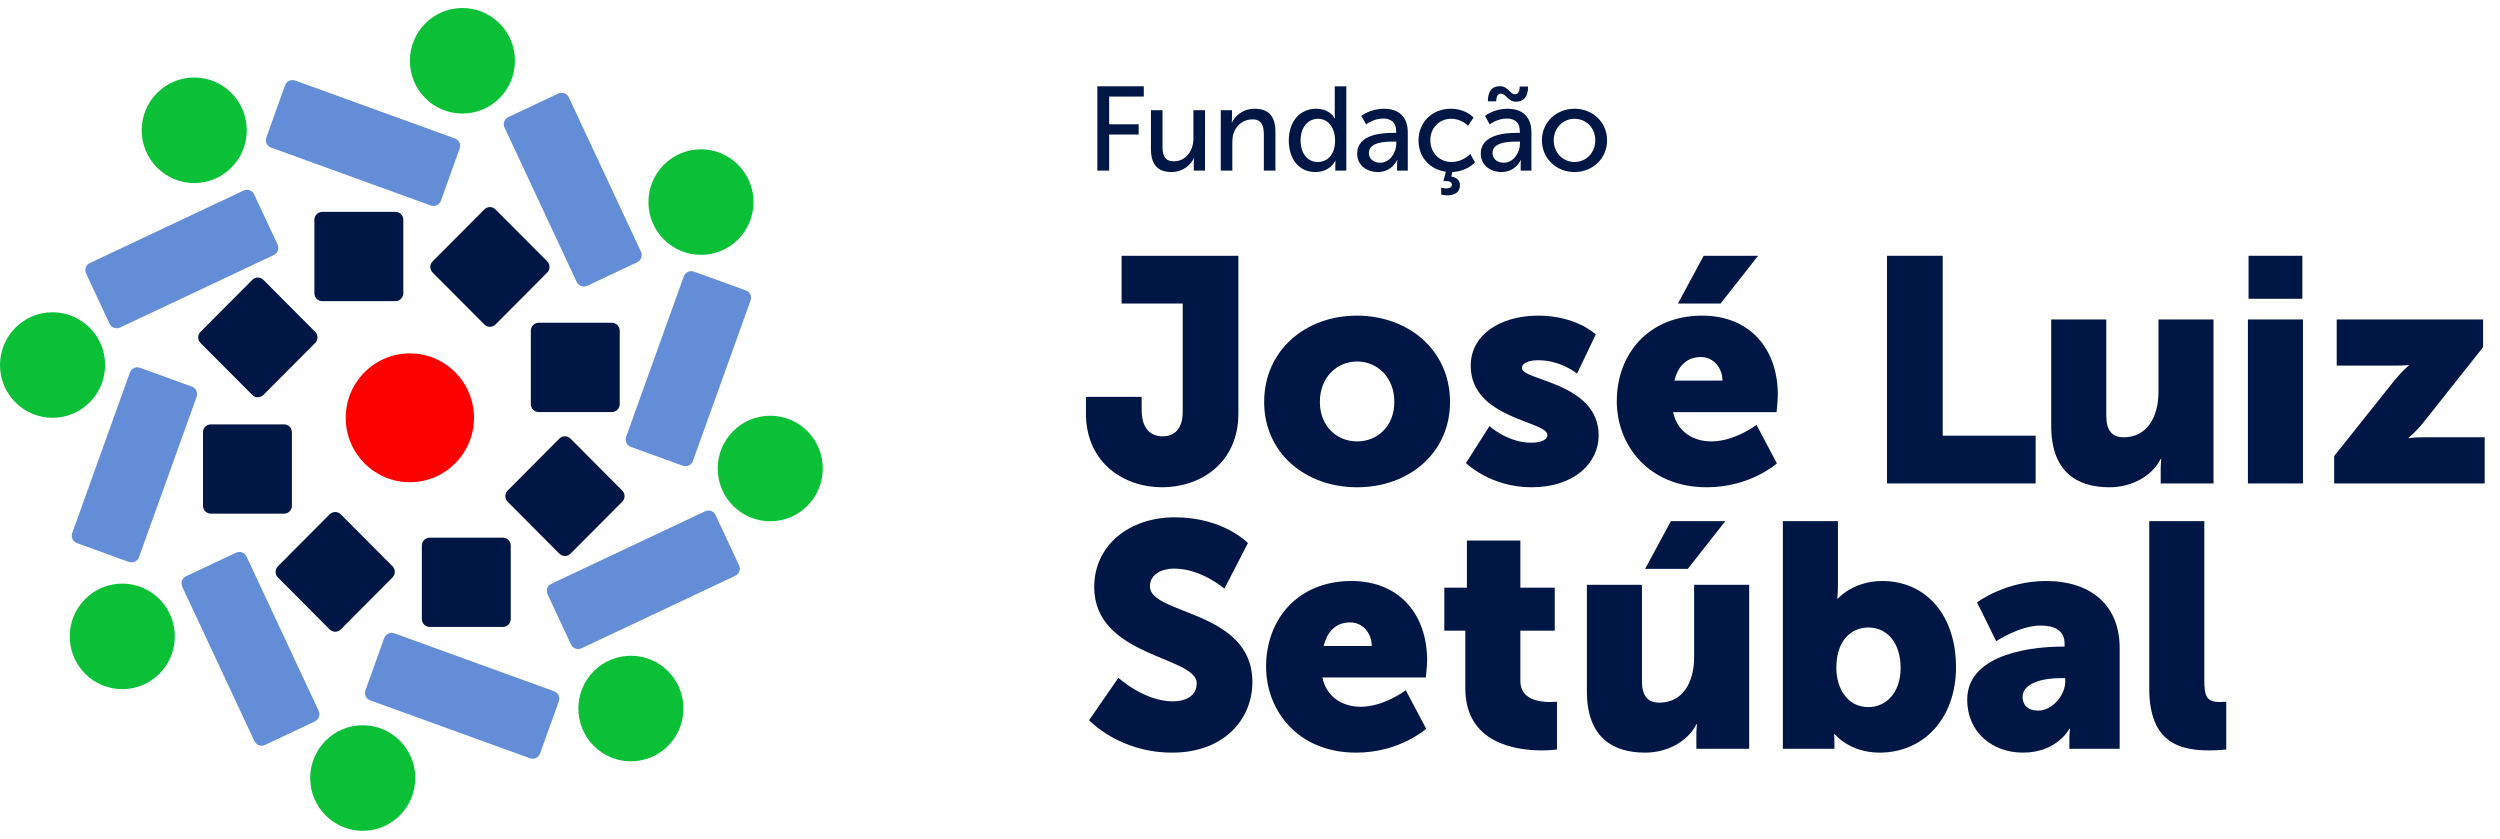 <svg width="152" height="51" viewBox="0 0 152 51" fill="none" xmlns="http://www.w3.org/2000/svg">
<path d="M24.92 29.319C22.766 29.319 21.02 27.565 21.02 25.402C21.02 23.24 22.766 21.486 24.92 21.486C27.073 21.486 28.819 23.24 28.819 25.402C28.819 27.565 27.073 29.319 24.92 29.319Z" fill="#FD0000"/>
<path d="M24.043 12.882H19.593C19.329 12.882 19.115 13.097 19.115 13.362V17.831C19.115 18.096 19.329 18.31 19.593 18.31H24.043C24.307 18.31 24.521 18.096 24.521 17.831V13.362C24.521 13.097 24.307 12.882 24.043 12.882Z" fill="#001645"/>
<path d="M29.451 19.73C29.637 19.917 29.939 19.917 30.125 19.73L33.273 16.57C33.459 16.383 33.459 16.079 33.273 15.892L30.125 12.732C29.939 12.544 29.637 12.544 29.451 12.732L26.303 15.892C26.117 16.079 26.117 16.383 26.303 16.57L29.451 19.73Z" fill="#001645"/>
<path d="M32.274 20.104V24.573C32.274 24.838 32.487 25.053 32.751 25.053H37.202C37.466 25.053 37.679 24.838 37.679 24.573V20.104C37.679 19.839 37.466 19.624 37.202 19.624H32.751C32.487 19.624 32.274 19.839 32.274 20.104Z" fill="#001645"/>
<path d="M34.686 26.666C34.5 26.479 34.198 26.479 34.011 26.666L30.864 29.826C30.678 30.014 30.678 30.317 30.864 30.504L34.011 33.665C34.198 33.852 34.5 33.852 34.686 33.665L37.833 30.504C38.02 30.317 38.02 30.014 37.833 29.826L34.686 26.666Z" fill="#001645"/>
<path d="M30.575 32.69H26.125C25.861 32.69 25.648 32.904 25.648 33.169V37.638C25.648 37.903 25.861 38.118 26.125 38.118H30.575C30.839 38.118 31.053 37.903 31.053 37.638V33.169C31.053 32.904 30.839 32.69 30.575 32.69Z" fill="#001645"/>
<path d="M20.718 31.27C20.532 31.083 20.23 31.083 20.043 31.27L16.896 34.43C16.71 34.617 16.71 34.921 16.896 35.108L20.043 38.269C20.23 38.456 20.532 38.456 20.718 38.269L23.865 35.108C24.052 34.921 24.052 34.617 23.865 34.43L20.718 31.27Z" fill="#001645"/>
<path d="M17.748 30.752V26.282C17.748 26.018 17.534 25.803 17.27 25.803H12.82C12.556 25.803 12.342 26.018 12.342 26.282V30.752C12.342 31.017 12.556 31.232 12.82 31.232H17.27C17.534 31.232 17.748 31.017 17.748 30.752Z" fill="#001645"/>
<path d="M16.014 24.013L19.161 20.853C19.348 20.665 19.348 20.362 19.161 20.175L16.014 17.014C15.828 16.827 15.526 16.827 15.339 17.014L12.192 20.175C12.006 20.362 12.006 20.665 12.192 20.853L15.339 24.013C15.526 24.2 15.828 24.2 16.014 24.013Z" fill="#001645"/>
<path d="M16.479 8.972L26.195 12.495C26.443 12.585 26.717 12.456 26.807 12.207L27.947 9.033C28.037 8.784 27.909 8.509 27.661 8.419L17.945 4.897C17.697 4.807 17.423 4.936 17.333 5.185L16.193 8.359C16.103 8.608 16.231 8.883 16.479 8.972Z" fill="#648DD7"/>
<path d="M35.066 17.146C35.178 17.386 35.463 17.489 35.702 17.377L38.743 15.943C38.982 15.83 39.084 15.544 38.972 15.305L34.582 5.914C34.47 5.675 34.186 5.572 33.947 5.684L30.906 7.118C30.667 7.231 30.564 7.516 30.677 7.756L35.066 17.146Z" fill="#648DD7"/>
<path d="M45.348 17.658L42.187 16.512C41.939 16.422 41.666 16.551 41.576 16.8L38.069 26.558C37.979 26.807 38.108 27.082 38.355 27.172L41.516 28.317C41.764 28.407 42.037 28.278 42.127 28.029L45.635 18.272C45.724 18.023 45.596 17.748 45.348 17.658Z" fill="#648DD7"/>
<path d="M43.506 31.316C43.394 31.076 43.11 30.973 42.871 31.086L33.521 35.494C33.282 35.607 33.179 35.892 33.291 36.132L34.719 39.186C34.831 39.426 35.116 39.529 35.354 39.417L44.705 35.008C44.944 34.895 45.046 34.61 44.934 34.37L43.506 31.316Z" fill="#648DD7"/>
<path d="M33.689 42.028L23.973 38.505C23.725 38.415 23.451 38.544 23.362 38.793L22.221 41.967C22.131 42.216 22.26 42.491 22.508 42.581L32.224 46.103C32.472 46.193 32.746 46.064 32.835 45.815L33.976 42.641C34.065 42.392 33.937 42.117 33.689 42.028Z" fill="#648DD7"/>
<path d="M14.987 33.833C14.874 33.593 14.59 33.49 14.351 33.602L11.31 35.037C11.072 35.149 10.969 35.435 11.081 35.674L15.471 45.065C15.583 45.304 15.867 45.407 16.106 45.295L19.147 43.861C19.386 43.748 19.489 43.463 19.377 43.223L14.987 33.833Z" fill="#648DD7"/>
<path d="M11.67 23.507L8.51 22.362C8.262 22.272 7.988 22.401 7.898 22.649L4.391 32.407C4.302 32.656 4.43 32.931 4.678 33.021L7.838 34.167C8.086 34.256 8.36 34.128 8.449 33.879L11.957 24.121C12.046 23.872 11.918 23.597 11.67 23.507Z" fill="#648DD7"/>
<path d="M6.662 19.684C6.774 19.924 7.059 20.027 7.297 19.915L16.648 15.506C16.887 15.393 16.989 15.108 16.877 14.868L15.449 11.814C15.337 11.574 15.053 11.471 14.814 11.583L5.464 15.992C5.225 16.105 5.122 16.39 5.235 16.63L6.662 19.684Z" fill="#648DD7"/>
<path d="M28.114 0.487C26.35 0.487 24.92 1.924 24.92 3.696C24.92 5.468 26.35 6.904 28.114 6.904C29.879 6.904 31.309 5.468 31.309 3.696C31.309 1.924 29.879 0.487 28.114 0.487Z" fill="#0BBF37"/>
<path d="M44.878 10.018C43.63 8.765 41.608 8.765 40.36 10.018C39.113 11.271 39.113 13.303 40.36 14.556C41.608 15.808 43.63 15.808 44.878 14.556C46.126 13.303 46.126 11.271 44.878 10.018Z" fill="#0BBF37"/>
<path d="M46.831 25.277C45.066 25.277 43.636 26.713 43.636 28.485C43.636 30.257 45.066 31.693 46.831 31.693C48.595 31.693 50.026 30.257 50.026 28.485C50.026 26.713 48.595 25.277 46.831 25.277Z" fill="#0BBF37"/>
<path d="M36.1 40.81C34.853 42.063 34.853 44.095 36.1 45.348C37.348 46.601 39.371 46.601 40.618 45.348C41.866 44.095 41.866 42.063 40.618 40.81C39.371 39.557 37.348 39.557 36.1 40.81Z" fill="#0BBF37"/>
<path d="M22.054 44.096C20.29 44.096 18.859 45.532 18.859 47.304C18.859 49.076 20.29 50.513 22.054 50.513C23.818 50.513 25.249 49.076 25.249 47.304C25.249 45.532 23.818 44.096 22.054 44.096Z" fill="#0BBF37"/>
<path d="M5.175 36.424C3.927 37.676 3.927 39.708 5.175 40.961C6.423 42.214 8.446 42.214 9.693 40.961C10.941 39.708 10.941 37.676 9.693 36.424C8.446 35.171 6.423 35.171 5.175 36.424Z" fill="#0BBF37"/>
<path d="M6.39 22.194C6.39 20.422 4.959 18.986 3.195 18.986C1.43 18.986 0 20.422 0 22.194C0 23.966 1.43 25.402 3.195 25.402C4.959 25.402 6.39 23.966 6.39 22.194Z" fill="#0BBF37"/>
<path d="M9.55 5.652C8.302 6.905 8.302 8.937 9.55 10.19C10.797 11.443 12.82 11.443 14.068 10.19C15.316 8.937 15.316 6.905 14.068 5.652C12.82 4.399 10.797 4.399 9.55 5.652Z" fill="#0BBF37"/>
<path d="M70.65 29.626C72.972 29.626 75.294 28.174 75.294 25.135V15.551H68.193V18.455H71.908V25.057C71.908 26.064 71.405 26.529 70.689 26.529C70.302 26.529 69.915 26.393 69.682 26.025C69.508 25.773 69.412 25.386 69.412 24.864V24.128H66.025V25.135C66.025 28.136 68.328 29.626 70.65 29.626Z" fill="#001645"/>
<path d="M82.512 29.626C85.646 29.626 88.162 27.555 88.162 24.438C88.162 21.301 85.646 19.191 82.492 19.191C79.377 19.191 76.861 21.301 76.861 24.438C76.861 27.555 79.377 29.626 82.512 29.626ZM82.512 21.979C83.731 21.979 84.775 22.928 84.775 24.438C84.775 25.928 83.731 26.838 82.512 26.838C81.293 26.838 80.248 25.928 80.248 24.438C80.248 22.928 81.293 21.979 82.512 21.979Z" fill="#001645"/>
<path d="M92.535 22.386C92.535 22.037 93.019 21.902 93.522 21.902C94.915 21.902 95.883 22.715 95.883 22.715L97.024 20.333C97.024 20.333 95.844 19.191 93.522 19.191C91.219 19.191 89.42 20.353 89.42 22.23C89.42 25.483 94.083 25.58 94.083 26.451C94.083 26.78 93.599 26.916 93.096 26.916C91.664 26.916 90.561 25.909 90.561 25.909L89.129 28.155C89.129 28.155 90.619 29.626 93.115 29.626C95.689 29.626 97.198 28.174 97.198 26.471C97.198 23.257 92.535 23.141 92.535 22.386Z" fill="#001645"/>
<path d="M108.092 24.012C108.092 21.243 106.428 19.191 103.487 19.191C100.275 19.191 98.301 21.476 98.301 24.399C98.301 27.051 100.217 29.626 103.777 29.626C106.428 29.626 108.034 28.174 108.034 28.174L106.796 25.832C106.796 25.832 105.48 26.838 104.048 26.838C102.984 26.838 101.978 26.277 101.726 25.057H108.015C108.015 25.057 108.092 24.341 108.092 24.012ZM101.804 23.141C101.978 22.405 102.442 21.708 103.41 21.708C104.203 21.708 104.725 22.386 104.725 23.141H101.804Z" fill="#001645"/>
<path d="M106.893 15.551H103.584L102.017 18.455H104.61L106.893 15.551Z" fill="#001645"/>
<path d="M123.766 26.49H118.116V15.551H114.729V29.394H123.766V26.49Z" fill="#001645"/>
<path d="M128.255 29.626C129.59 29.626 130.829 28.968 131.37 27.903H131.409C131.409 27.903 131.37 28.194 131.37 28.523V29.394H134.582V19.423H131.235V23.838C131.235 25.328 130.558 26.587 129.126 26.587C128.429 26.587 128.062 26.2 128.062 25.27V19.423H124.714V25.89C124.714 28.697 126.281 29.626 128.255 29.626Z" fill="#001645"/>
<path d="M136.673 29.394H140.02V19.423H136.673V29.394Z" fill="#001645"/>
<path d="M139.982 15.551H136.711V18.165H139.982V15.551Z" fill="#001645"/>
<path d="M147.335 26.587C146.696 26.587 146.445 26.645 146.445 26.645V26.606C146.445 26.606 146.851 26.296 147.335 25.696L150.972 21.108V19.423H142.071V22.23H145.574C146.193 22.23 146.445 22.192 146.445 22.192V22.23C146.445 22.23 146.077 22.521 145.574 23.141L141.917 27.729V29.394H151.069V26.587H147.335Z" fill="#001645"/>
<path d="M69.915 35.654C69.915 34.88 70.689 34.57 71.385 34.57C73.049 34.57 74.442 35.79 74.442 35.79L75.874 33.021C75.874 33.021 74.404 31.453 71.424 31.453C68.676 31.453 66.528 33.137 66.528 35.693C66.528 39.952 72.759 39.894 72.759 41.54C72.759 42.372 72.004 42.643 71.308 42.643C69.566 42.643 67.999 41.211 67.999 41.211L66.219 43.785C66.219 43.785 68.018 45.76 71.269 45.76C74.384 45.76 76.145 43.766 76.145 41.462C76.145 37.087 69.915 37.397 69.915 35.654Z" fill="#001645"/>
<path d="M86.769 40.146C86.769 37.377 85.104 35.325 82.163 35.325C78.951 35.325 76.978 37.61 76.978 40.533C76.978 43.185 78.893 45.76 82.453 45.76C85.104 45.76 86.711 44.308 86.711 44.308L85.472 41.966C85.472 41.966 84.156 42.972 82.725 42.972C81.66 42.972 80.654 42.411 80.403 41.191H86.691C86.691 41.191 86.769 40.475 86.769 40.146ZM80.48 39.275C80.654 38.539 81.118 37.842 82.086 37.842C82.879 37.842 83.402 38.52 83.402 39.275H80.48Z" fill="#001645"/>
<path d="M92.438 41.404V38.345H94.528V35.732H92.438V32.866H89.188V35.732H87.814V38.345H89.091V41.849C89.091 45.199 92.167 45.625 93.754 45.625C94.296 45.625 94.664 45.567 94.664 45.567V42.663C94.664 42.663 94.489 42.682 94.219 42.682C93.58 42.682 92.438 42.527 92.438 41.404Z" fill="#001645"/>
<path d="M104.899 31.685H101.591L100.023 34.589H102.616L104.899 31.685Z" fill="#001645"/>
<path d="M103.003 39.971C103.003 41.462 102.326 42.721 100.894 42.721C100.197 42.721 99.83 42.334 99.83 41.404V35.557H96.482V42.024C96.482 44.831 98.05 45.76 100.023 45.76C101.359 45.76 102.597 45.102 103.139 44.037H103.177C103.177 44.037 103.139 44.328 103.139 44.657V45.528H106.351V35.557H103.003V39.971Z" fill="#001645"/>
<path d="M114.435 35.325C112.675 35.325 111.746 36.39 111.746 36.39H111.707C111.707 36.39 111.746 36.041 111.746 35.538V31.685H108.398V45.528H111.533V45.199C111.533 44.889 111.514 44.637 111.514 44.637H111.552C111.552 44.637 112.442 45.76 114.281 45.76C116.932 45.76 118.925 43.708 118.925 40.552C118.925 37.455 117.145 35.325 114.435 35.325ZM113.603 42.992C112.288 42.992 111.649 41.811 111.649 40.61C111.649 38.887 112.597 38.152 113.603 38.152C114.764 38.152 115.558 39.12 115.558 40.61C115.558 42.14 114.648 42.992 113.603 42.992Z" fill="#001645"/>
<path d="M124.385 35.325C121.928 35.325 120.206 36.622 120.206 36.622L121.367 38.984C121.367 38.984 122.799 38.035 124.057 38.035C124.889 38.035 125.527 38.306 125.527 39.139V39.313H125.392C123.844 39.313 119.606 39.642 119.606 42.546C119.606 44.521 121.135 45.76 122.992 45.76C125.082 45.76 125.818 44.308 125.818 44.308H125.856C125.856 44.308 125.818 44.599 125.818 44.928V45.528H128.875V39.391C128.875 36.855 127.191 35.325 124.385 35.325ZM125.566 41.443C125.566 42.256 124.792 43.205 123.921 43.205C123.263 43.205 122.973 42.837 122.973 42.372C122.973 41.54 124.192 41.23 125.256 41.23H125.566V41.443Z" fill="#001645"/>
<path d="M134.022 41.404V31.685H130.674V41.849C130.674 45.199 132.571 45.625 134.351 45.625C134.893 45.625 135.357 45.567 135.357 45.567V42.663C135.357 42.663 135.164 42.682 134.951 42.682C134.196 42.682 134.022 42.353 134.022 41.404Z" fill="#001645"/>
<path d="M67.437 8.18H69.23V7.556H67.437V5.871H69.542V5.247H66.719V10.373H67.437V8.18Z" fill="#001645"/>
<path d="M71.232 10.46C71.951 10.46 72.43 9.981 72.582 9.618H72.597C72.597 9.618 72.582 9.734 72.582 9.887V10.373H73.264V6.699H72.56V8.42C72.56 9.146 72.118 9.807 71.37 9.807C70.782 9.807 70.681 9.4 70.681 8.892V6.699H69.977V9.051C69.977 10.024 70.405 10.46 71.232 10.46Z" fill="#001645"/>
<path d="M77.546 10.373V8.02C77.546 7.084 77.147 6.612 76.283 6.612C75.485 6.612 75.049 7.134 74.904 7.454H74.889C74.889 7.454 74.904 7.331 74.904 7.185V6.699H74.222V10.373H74.926V8.652C74.926 8.471 74.94 8.304 74.984 8.158C75.136 7.628 75.586 7.258 76.145 7.258C76.733 7.258 76.842 7.665 76.842 8.18V10.373H77.546Z" fill="#001645"/>
<path d="M79.976 10.46C80.883 10.46 81.181 9.778 81.181 9.778H81.195C81.195 9.778 81.188 9.879 81.188 10.024V10.373H81.856V5.247H81.152V6.946C81.152 7.084 81.166 7.193 81.166 7.193H81.152C81.152 7.193 80.869 6.612 80.02 6.612C79.047 6.612 78.358 7.367 78.358 8.536C78.358 9.676 78.982 10.46 79.976 10.46ZM80.136 7.222C80.833 7.222 81.174 7.875 81.174 8.529C81.174 9.465 80.658 9.85 80.114 9.85C79.504 9.85 79.076 9.335 79.076 8.536C79.076 7.701 79.555 7.222 80.136 7.222Z" fill="#001645"/>
<path d="M84.729 8.079C84.112 8.079 82.516 8.129 82.516 9.342C82.516 10.075 83.133 10.46 83.764 10.46C84.642 10.46 84.94 9.734 84.94 9.734H84.954C84.954 9.734 84.94 9.858 84.94 10.024V10.373H85.593V8.049C85.593 7.12 85.07 6.612 84.141 6.612C83.3 6.612 82.77 7.047 82.77 7.047L83.06 7.563C83.06 7.563 83.517 7.207 84.083 7.207C84.548 7.207 84.889 7.41 84.889 8.013V8.079H84.729ZM84.896 8.609V8.725C84.896 9.269 84.512 9.894 83.916 9.894C83.459 9.894 83.227 9.603 83.227 9.305C83.227 8.645 84.185 8.609 84.715 8.609H84.896Z" fill="#001645"/>
<path d="M87.907 10.438L87.762 11.012C87.762 11.012 87.828 11.005 87.893 11.005C88.118 11.005 88.278 11.077 88.278 11.23C88.278 11.397 88.111 11.455 87.929 11.455C87.77 11.455 87.624 11.404 87.624 11.404V11.825C87.624 11.825 87.791 11.876 88.024 11.876C88.394 11.876 88.764 11.716 88.764 11.266C88.764 10.954 88.539 10.772 88.242 10.736L88.299 10.46C89.199 10.424 89.678 9.872 89.678 9.872L89.395 9.356C89.395 9.356 88.945 9.85 88.263 9.85C87.501 9.85 86.964 9.276 86.964 8.529C86.964 7.774 87.501 7.222 88.242 7.222C88.866 7.222 89.257 7.643 89.257 7.643L89.591 7.149C89.591 7.149 89.134 6.612 88.212 6.612C87.058 6.612 86.246 7.447 86.246 8.536C86.246 9.545 86.921 10.308 87.907 10.438Z" fill="#001645"/>
<path d="M91.253 5.69C91.565 5.69 91.681 6.183 92.167 6.183C92.66 6.183 92.907 5.864 92.907 5.261H92.399C92.399 5.472 92.334 5.733 92.116 5.733C91.804 5.733 91.688 5.24 91.202 5.24C90.709 5.24 90.462 5.552 90.462 6.162H90.97C90.97 5.944 91.035 5.69 91.253 5.69Z" fill="#001645"/>
<path d="M92.247 8.079C91.63 8.079 90.033 8.129 90.033 9.342C90.033 10.075 90.65 10.46 91.282 10.46C92.16 10.46 92.457 9.734 92.457 9.734H92.472C92.472 9.734 92.457 9.858 92.457 10.024V10.373H93.11V8.049C93.11 7.12 92.588 6.612 91.659 6.612C90.817 6.612 90.287 7.047 90.287 7.047L90.578 7.563C90.578 7.563 91.035 7.207 91.601 7.207C92.066 7.207 92.407 7.41 92.407 8.013V8.079H92.247ZM92.414 8.609V8.725C92.414 9.269 92.029 9.894 91.434 9.894C90.977 9.894 90.745 9.603 90.745 9.305C90.745 8.645 91.703 8.609 92.232 8.609H92.414Z" fill="#001645"/>
<path d="M95.73 10.46C96.826 10.46 97.711 9.647 97.711 8.529C97.711 7.418 96.826 6.612 95.73 6.612C94.634 6.612 93.749 7.418 93.749 8.529C93.749 9.647 94.634 10.46 95.73 10.46ZM95.73 7.222C96.427 7.222 96.993 7.766 96.993 8.529C96.993 9.298 96.427 9.85 95.73 9.85C95.041 9.85 94.467 9.298 94.467 8.529C94.467 7.766 95.041 7.222 95.73 7.222Z" fill="#001645"/>
</svg>
